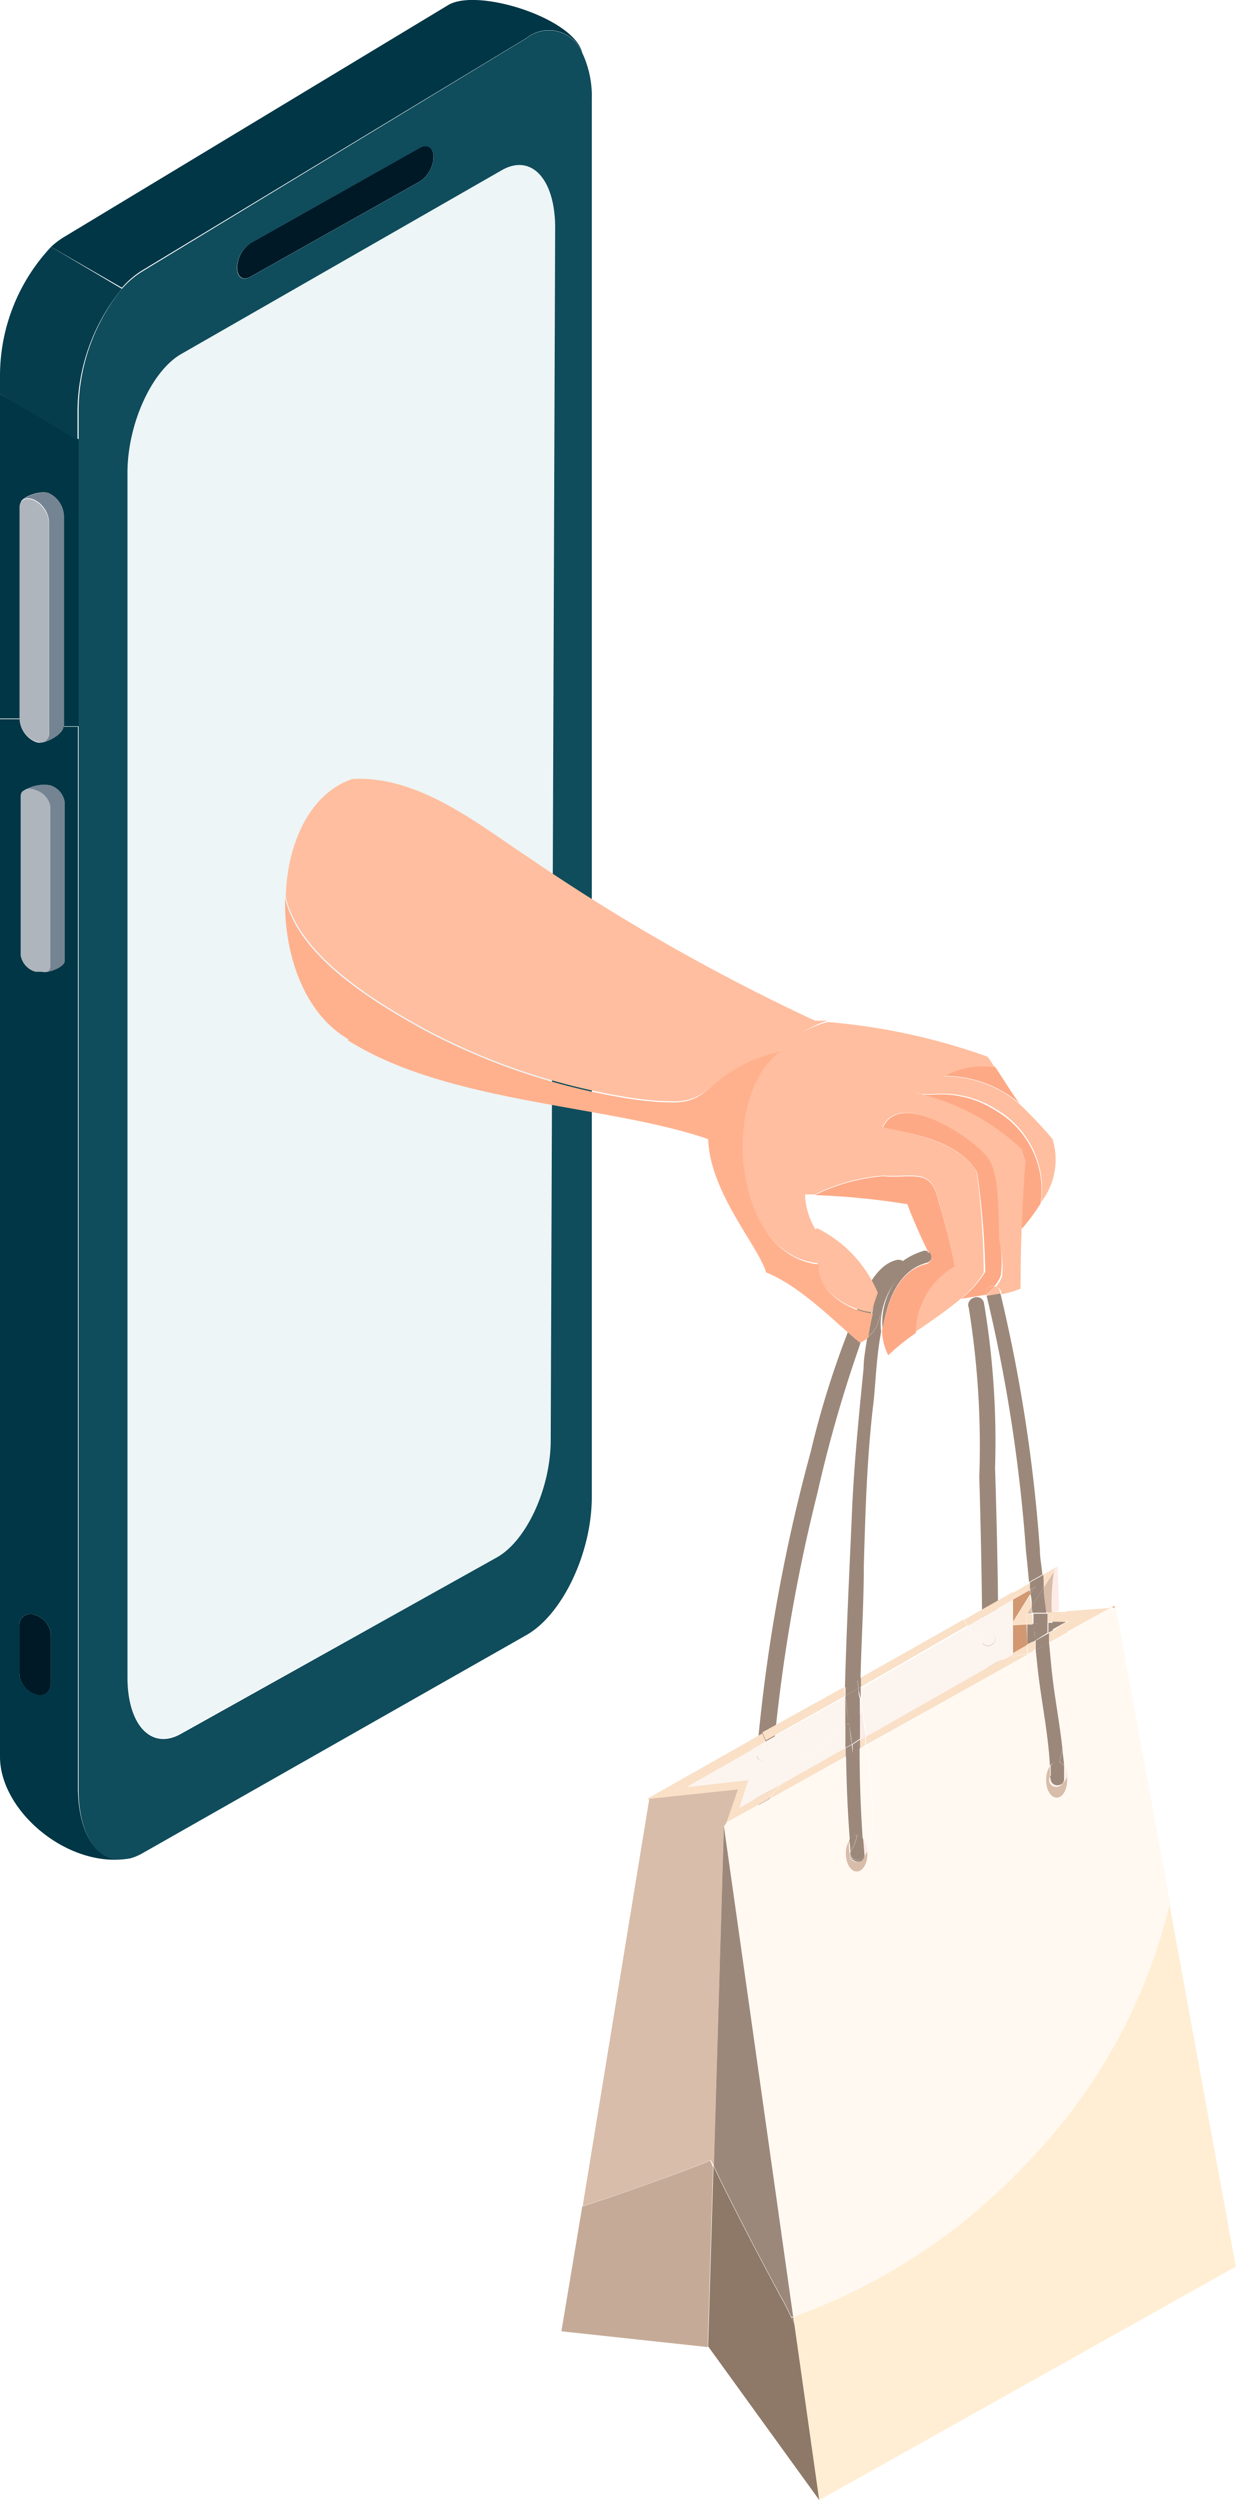 <?xml version="1.0" encoding="UTF-8"?> <svg xmlns="http://www.w3.org/2000/svg" viewBox="0 0 55.66 112.53"> <defs> <style>.cls-1{fill:#001926;}.cls-2{fill:#758492;}.cls-3{fill:#afb5bd;}.cls-4{fill:#edf5f6;}.cls-5{fill:#003645;}.cls-6{fill:#053d4d;}.cls-7{fill:#0f4c5c;}.cls-8{fill:#9c887a;}.cls-9{fill:#ffeed3;}.cls-10{fill:#f1995b;}.cls-11{fill:#fff9f1;}.cls-12{fill:#f9e0c7;}.cls-13{fill:#fdebe7;}.cls-14{fill:#d8bdaa;}.cls-15{fill:#d19871;}.cls-16{fill:#fcf4ef;}.cls-17{fill:#ffbe9f;}.cls-18{fill:#fea985;}.cls-19{fill:#8e7867;}.cls-20{fill:#c5ab97;}.cls-21{fill:#ffb18e;}</style> </defs> <title>Ресурс 9</title> <g id="Слой_2" data-name="Слой 2"> <g id="Layer_17" data-name="Layer 17"> <g id="_Группа_" data-name="&lt;Группа&gt;"> <path class="cls-1" d="M2.29,73.62v2.16a.5.5,0,0,1-.71.48,1.06,1.06,0,0,1-.71-.93V73.17a.5.5,0,0,1,.71-.48A1,1,0,0,1,2.29,73.62Z"></path> <path class="cls-1" d="M18.92,6.64c.33-.18.6,0,.6.42a1.39,1.39,0,0,1-.6,1.1l-7.65,4.3c-.33.19-.59,0-.59-.42a1.39,1.39,0,0,1,.6-1.1Z"></path> <path class="cls-2" d="M2.88,23.2v9.49c0,.31-.71.74-1.07.72a.39.39,0,0,0,.4-.43V23.49a1.2,1.2,0,0,0-.67-1c-.27-.12-.5-.07-.6.11.08-.27,1-.54,1.27-.4A1.19,1.19,0,0,1,2.88,23.2Z"></path> <path class="cls-2" d="M2.91,36.08v7.19c0,.23-.7.56-1.06.54.23,0,.39-.12.39-.32v-7.2a.94.94,0,0,0-.67-.73.56.56,0,0,0-.6.07,1.7,1.7,0,0,1,1.27-.29A.94.94,0,0,1,2.91,36.08Z"></path> <path class="cls-3" d="M1,35.63a.56.56,0,0,1,.6-.07.94.94,0,0,1,.67.73v7.2c0,.21-.16.32-.39.32H1.77l-.2,0A.93.93,0,0,1,.91,43V35.83A.32.32,0,0,1,1,35.63Z"></path> <path class="cls-3" d="M1.78,33.4a.66.66,0,0,1-.24-.06,1.19,1.19,0,0,1-.67-1V22.88a.45.45,0,0,1,.06-.25h0c.1-.18.34-.23.6-.11a1.2,1.2,0,0,1,.67,1V33a.39.39,0,0,1-.4.43Z"></path> <path class="cls-4" d="M22.55,7.66C23.89,6.89,25,8,25,10.25l-.17,54.6c0,2.16-1.09,4.51-2.43,5.25L8.12,78c-1.32.74-2.39-.4-2.39-2.55V21.29c0-2.18,1.08-4.57,2.41-5.34Z"></path> <path class="cls-5" d="M3.54,19.77V32.69H2.88V23.2a1.19,1.19,0,0,0-.67-1c-.32-.15-1.2.13-1.27.4h0a.45.45,0,0,0-.06.25v9.49H0V17.73Z"></path> <path class="cls-5" d="M5.36,83.7C2.74,83.83,0,81.39,0,79.07V32.37H.88a1.19,1.19,0,0,0,.67,1,.66.66,0,0,0,.24.06h0c.36,0,1.07-.41,1.07-.72h.65V80.55C3.54,82.45,4.29,83.65,5.36,83.7ZM2.91,43.27V36.08a.94.94,0,0,0-.67-.74A1.7,1.7,0,0,0,1,35.63a.32.32,0,0,0-.07.2V43a.93.93,0,0,0,.67.74l.2,0h.08C2.21,43.83,2.91,43.5,2.91,43.27Zm-.62,32.5V73.62a1,1,0,0,0-.71-.93.5.5,0,0,0-.71.48v2.15a1.06,1.06,0,0,0,.71.93A.5.5,0,0,0,2.29,75.77Z"></path> <path class="cls-6" d="M2.3,11.11,5.49,13a8.77,8.77,0,0,0-2,5.44v1.38L0,17.73V16.9A8.48,8.48,0,0,1,2.3,11.11Z"></path> <path class="cls-7" d="M5.49,13a4,4,0,0,1,.93-.79L23.71,1.72a1.62,1.62,0,0,1,2.51.66h0a4.57,4.57,0,0,1,.43,2.1v62.9c0,2.51-1.32,5.29-2.94,6.21L6.42,83.41a2.37,2.37,0,0,1-.54.23h0a3.76,3.76,0,0,1-.51.06c-1.07,0-1.83-1.25-1.83-3.15V18.39A8.77,8.77,0,0,1,5.49,13ZM25,10.25c0-2.2-1.08-3.36-2.42-2.58L8.15,15.94c-1.33.77-2.41,3.16-2.41,5.34V75.5c0,2.14,1.07,3.28,2.39,2.55L22.37,70.1c1.33-.74,2.42-3.09,2.43-5.25ZM19.52,7.07c0-.42-.27-.61-.6-.42l-7.65,4.3a1.39,1.39,0,0,0-.6,1.1c0,.42.26.61.59.42l7.65-4.3A1.39,1.39,0,0,0,19.52,7.07Z"></path> <path class="cls-5" d="M26.22,2.37a1.62,1.62,0,0,0-2.51-.66L6.42,12.16a4,4,0,0,0-.93.79L2.3,11.11a3.59,3.59,0,0,1,.58-.44L20.18.23C21.48-.56,25.82.8,26.22,2.37Z"></path> </g> <path class="cls-8" d="M34.67,80.91A76,76,0,0,1,36.81,67.2a60.33,60.33,0,0,1,1.81-6.37c.28-.8.92-3.18,1.95-3.42.45-.11.26-.8-.19-.7-1,.23-1.51,1.62-1.87,2.43a40.41,40.41,0,0,0-2,6.2,76.49,76.49,0,0,0-2.57,15.56c0,.47.7.46.72,0Z"></path> <path class="cls-8" d="M43.62,58.83a39,39,0,0,1,.48,7.64c.08,2.75.13,5.5.14,8.25a.36.36,0,0,0,.72,0c0-2.89-.06-5.78-.15-8.66a37.66,37.66,0,0,0-.5-7.42c-.11-.45-.8-.26-.7.19Z"></path> <g id="_Группа_2" data-name="&lt;Группа&gt;"> <path class="cls-9" d="M52.65,85.64l3,16.38L36.89,112.53l-1.12-7.92-.05-.33a26.66,26.66,0,0,0,10.42-6.83A25.09,25.09,0,0,0,52.65,85.64Z"></path> <polygon class="cls-10" points="50.19 72.28 50.21 72.36 50.03 72.37 50.19 72.28"></polygon> <path class="cls-11" d="M47.81,76.76c-.08-1-.24-2-.35-3l.6-.34c.11,1.1.31,2.2.39,3.3A5.63,5.63,0,0,1,48.09,80a1,1,0,0,0-.17-.48c0-.27,0-.55-.07-.82A9.47,9.47,0,0,0,47.81,76.76Z"></path> <path class="cls-12" d="M48.07,73.46l-.6.34c0-.14,0-.28,0-.43L48,73C48,73.18,48.06,73.32,48.07,73.46Z"></path> <path class="cls-8" d="M48,73h.13L48,73Z"></path> <path class="cls-12" d="M50,72.37l-2,1.1c0-.14,0-.29,0-.43l.13-.07H48c0-.15,0-.29,0-.45Z"></path> <path class="cls-12" d="M47.39,73c0-.15,0-.31,0-.45l.33,0,.29,0c0,.15,0,.3,0,.45Z"></path> <path class="cls-13" d="M48.09,80a1.43,1.43,0,0,1-.2.27.29.29,0,0,0,.06-.18q0-.29,0-.57A1,1,0,0,1,48.09,80Z"></path> <path class="cls-8" d="M47.85,78.67c0,.27.06.55.07.82a.47.47,0,0,0-.22-.19A2.9,2.9,0,0,0,47.85,78.67Z"></path> <path class="cls-8" d="M47.36,79.88a1.66,1.66,0,0,0,.34-.57.47.47,0,0,1,.22.19q0,.29,0,.57a.29.29,0,0,1-.06.18h0a.33.33,0,0,1-.57-.2.51.51,0,0,0,0-.1A.4.4,0,0,1,47.36,79.88Z"></path> <path class="cls-13" d="M47.63,70.5l-.17.25c0-.06,0-.11,0-.17Z"></path> <path class="cls-13" d="M47.36,72.57a10.22,10.22,0,0,1,.1-1.83l.17-.25.06,2Z"></path> <path class="cls-11" d="M47.85,78.67c-.13-1.2-.37-2.4-.49-3.61l-.11-1.15.22-.12c.11,1,.27,2,.35,3A9.47,9.47,0,0,1,47.85,78.67Z"></path> <path class="cls-12" d="M47.25,73.92l0-.43.21-.12c0,.15,0,.29,0,.43Z"></path> <path class="cls-8" d="M48,73l-.6.34c0-.07,0-.15,0-.22s0-.08,0-.13L48,73Z"></path> <path class="cls-8" d="M47.42,73.37l-.21.12c0-.15,0-.3,0-.45l.22,0s0,.08,0,.13S47.41,73.3,47.42,73.37Z"></path> <path class="cls-12" d="M47.39,73l-.22,0c0-.15,0-.3,0-.45l.24,0C47.36,72.72,47.38,72.87,47.39,73Z"></path> <path class="cls-14" d="M47,71.45l.46-.71a10.22,10.22,0,0,0-.1,1.83l-.24,0C47.08,72.21,47,71.83,47,71.45Z"></path> <path class="cls-8" d="M47.71,79.31a1.66,1.66,0,0,1-.34.57.4.4,0,0,0-.06.09,4.15,4.15,0,0,0,0-.48.4.4,0,0,1,.32-.2Z"></path> <path class="cls-13" d="M47.31,80.07a.33.33,0,0,0,.57.2l-.06.07A.32.32,0,0,1,47.3,80,.51.51,0,0,1,47.31,80.07Z"></path> <path class="cls-8" d="M47.28,79.49c-.08-1.55-.43-3.1-.58-4.65l-.06-.58.6-.34.11,1.15c.12,1.21.36,2.41.49,3.61a2.9,2.9,0,0,1-.15.64l-.11,0A.4.4,0,0,0,47.28,79.49Z"></path> <path class="cls-14" d="M47.11,80.11a1.08,1.08,0,0,1,.17-.62,4.15,4.15,0,0,1,0,.48.32.32,0,0,0,.52.36l.06-.07h0a1.43,1.43,0,0,0,.2-.27,1.05,1.05,0,0,1,0,.13c0,.45-.22.81-.5.81S47.11,80.56,47.11,80.11Z"></path> <path class="cls-8" d="M46.64,74.26l0-.42.6-.34,0,.43Z"></path> <path class="cls-8" d="M46.61,73.84c0-.25-.05-.5-.07-.75l.63-.05c0,.15,0,.3,0,.45Z"></path> <path class="cls-8" d="M46.54,73.09c0-.15,0-.31,0-.46l.63,0c0,.15,0,.3,0,.45Z"></path> <path class="cls-8" d="M46.46,72.29l.54-.84c0,.38.08.76.12,1.14l-.63,0C46.48,72.52,46.47,72.41,46.46,72.29Z"></path> <path class="cls-12" d="M47.46,70.75l-.46.71c0-.19,0-.38-.06-.57l.55-.31C47.48,70.63,47.47,70.69,47.46,70.75Z"></path> <path class="cls-12" d="M46.39,74.4l-.12,0V74l.35-.2,0,.42Z"></path> <path class="cls-8" d="M47,71.45l-.54.84c0-.18,0-.37-.06-.55l.22-.33-.24.14,0-.33.6-.34C47,71.08,47,71.26,47,71.45Z"></path> <path class="cls-8" d="M46.26,74l0-.92.31,0c0,.25,0,.5.07.75Z"></path> <path class="cls-8" d="M46.62,71.41l-.22.33,0-.19Z"></path> <path class="cls-12" d="M46.23,73.12v-.46l.27,0c0,.15,0,.31,0,.46Z"></path> <path class="cls-14" d="M46.46,72.29c0,.11,0,.23,0,.34l-.27,0Z"></path> <path class="cls-12" d="M46.27,74.43l.12,0-.12.07Z"></path> <path class="cls-12" d="M45.6,74.41l.65-.38v.39l-.67.13Z"></path> <path class="cls-12" d="M45.61,73l.79-1.21c0,.18,0,.36.06.55l-.24.36v.46l-.62,0Z"></path> <polygon class="cls-15" points="46.26 74.03 45.6 74.41 45.61 73.16 46.23 73.12 46.26 74.03"></polygon> <path class="cls-15" d="M46.4,71.74,45.61,73V72l.76-.43Z"></path> <path class="cls-12" d="M46.38,71.55l-.76.43v-.29l0,0,.74-.43Z"></path> <path class="cls-12" d="M46.27,74.47l-.67.38v-.29l.67-.13Z"></path> <path class="cls-12" d="M44,72.57l1.62-.92,0,0V72l-1.5.86C44.07,72.76,44,72.66,44,72.57Z"></path> <polygon class="cls-16" points="45.61 73.16 45.47 73.18 45.61 72.95 45.61 73.16"></polygon> <path class="cls-12" d="M45.6,74.41v.15l-.41.08Z"></path> <path class="cls-12" d="M45.19,74.64l.41-.08v.29L39,78.53c0-.12,0-.24,0-.37Z"></path> <path class="cls-8" d="M46.2,69.79a71,71,0,0,0-1.77-11.47l.62-.11a70.91,70.91,0,0,1,1.78,11.57c0,.36.08.73.11,1.09l-.6.34C46.3,70.75,46.25,70.27,46.2,69.79Z"></path> <path class="cls-17" d="M44.78,57.9a.29.29,0,0,1,.25.22l0,.1-.62.11s0,0,0,0A5.31,5.31,0,0,0,44.78,57.9Z"></path> <path class="cls-16" d="M45.19,74.64,39,78.17c0-.34-.09-.69-.14-1l1-.65A15.56,15.56,0,0,1,45.19,74.64Z"></path> <path class="cls-17" d="M44.42,58.29s0,0,0,0h-.05Z"></path> <path class="cls-18" d="M44.78,57.9a5.31,5.31,0,0,1-.36.39h0A.3.3,0,0,1,44.78,57.9Z"></path> <path class="cls-18" d="M42.52,48.44A3.55,3.55,0,0,1,44.8,48c.4.59.73,1.15,1.1,1.65a5.17,5.17,0,0,0-3.38-1.22Z"></path> <path class="cls-18" d="M44.52,52.13c.55.81.44,2.7.5,3.69a5.19,5.19,0,0,1,.05,1.57,1.43,1.43,0,0,1-.29.5.3.3,0,0,0-.36.38h0l0,0-1.14.19a4.7,4.7,0,0,0,1.09-1.22v-.05A36.19,36.19,0,0,0,44,52.76c-.8-1.32-2.57-1.69-4.24-2C40.5,49,43.88,51.21,44.52,52.13Z"></path> <path class="cls-16" d="M44.72,73.54c.32.27-.14.72-.45.45a3.33,3.33,0,0,1-.71-.82l.57-.33A2.87,2.87,0,0,0,44.72,73.54Z"></path> <path class="cls-12" d="M44,72.57c0,.1.1.19.15.28l-.57.33a2,2,0,0,1-.15-.28Z"></path> <path class="cls-12" d="M43.56,73.17l-4.8,2.76c0-.14,0-.28,0-.42l4.64-2.62A2,2,0,0,0,43.56,73.17Z"></path> <path class="cls-18" d="M44.86,50a4.14,4.14,0,0,1,2,4.17,9.25,9.25,0,0,1-.81,1.1H46c0-1,.09-2,.17-3L46,51.73a10.05,10.05,0,0,0-4.57-2.47,5.52,5.52,0,0,0,.8,0A4.53,4.53,0,0,1,44.86,50Z"></path> <path class="cls-16" d="M44.27,74c.31.27.77-.18.45-.45a2.87,2.87,0,0,1-.6-.69l1.5-.86v1l-.15.22h.15v1.25l-.41.23a15.56,15.56,0,0,0-5.35,1.85l-1,.65-.08-.58c0-.21,0-.42,0-.63l4.8-2.76A3.33,3.33,0,0,0,44.27,74Z"></path> <path class="cls-8" d="M41.81,56.25a.32.32,0,0,1-.06.58c-1.26.33-1.79,1.64-2,3a2.88,2.88,0,0,1,0-.67,3.46,3.46,0,0,1,1.94-2.68l.2-.17Z"></path> <path class="cls-8" d="M39.54,58.25a2,2,0,0,1,.1.9l-.27,0h-.11A7.36,7.36,0,0,1,39.54,58.25Z"></path> <path class="cls-17" d="M45,55.82c-.06-1,.05-2.88-.5-3.69s-4-3.18-4.76-1.39c1.67.34,3.44.71,4.24,2a36.19,36.19,0,0,1,.32,4.49v.05a4.7,4.7,0,0,1-1.09,1.22c-.61.51-1.34,1-2,1.46A3.46,3.46,0,0,1,43,57,26.76,26.76,0,0,0,42.25,54c-.33-1.46-1.09-1-2.5-1.09a8.66,8.66,0,0,0-3.06.85l-.43,0c0,.06,0,.11,0,.18a3.35,3.35,0,0,0,.46,1.39l.08-.05a5.72,5.72,0,0,1,2.73,2.91,7.36,7.36,0,0,0-.27.87c-1.08-.1-2.54-1-2.44-2.21-3.86-.38-4.51-7.66-1.69-9.61l-.18.05A5.55,5.55,0,0,1,37.27,46a28.31,28.31,0,0,1,7.2,1.56,5.19,5.19,0,0,1,.32.48,3.55,3.55,0,0,0-2.28.41v0a5.17,5.17,0,0,1,3.38,1.22,21,21,0,0,1,1.51,1.6,3.13,3.13,0,0,1-.52,2.84,4.14,4.14,0,0,0-2-4.17,4.53,4.53,0,0,0-2.66-.71,5.52,5.52,0,0,1-.8,0l-.2-.06a.5.5,0,0,0,.2.06A10.05,10.05,0,0,1,46,51.73l.18.52c-.08,1-.13,2-.17,3s-.05,1.84-.05,2.75a3.83,3.83,0,0,1-.87.25l0-.1a.29.29,0,0,0-.25-.22,1.43,1.43,0,0,0,.29-.5A5.19,5.19,0,0,0,45,55.82Z"></path> <path class="cls-8" d="M39.05,60.21c.05-.36.12-.73.21-1.09h.11l.27,0a.22.22,0,0,1,0,0A1.62,1.62,0,0,1,39.05,60.21Z"></path> <path class="cls-11" d="M39.23,80.84a5.81,5.81,0,0,1-.16,2.45.93.93,0,0,0-.2-.53q-.14-2-.14-4.07l.28-.15C39.1,79.3,39.19,80.07,39.23,80.84Z"></path> <path class="cls-12" d="M38.73,78.69V78.3l.24-.13c0,.13,0,.25,0,.37Z"></path> <path class="cls-13" d="M39,78.17l-.24.13c0-.36,0-.73,0-1.1l.08-.06C38.87,77.48,38.92,77.82,39,78.17Z"></path> <path class="cls-13" d="M38.92,83.49l-.06-.73a.93.93,0,0,1,.2.53,1.49,1.49,0,0,1-.15.28A.32.32,0,0,0,38.92,83.49Z"></path> <path class="cls-13" d="M38.74,77.2c0-.21,0-.42,0-.64l.08.58Z"></path> <path class="cls-8" d="M38.77,75.51c0,.14,0,.28,0,.42l-.1.06-.06-.39Z"></path> <path class="cls-8" d="M38.66,76l.1-.06c0,.21,0,.42,0,.63l0-.13C38.71,76.29,38.68,76.14,38.66,76Z"></path> <path class="cls-8" d="M38.59,82.6a6.62,6.62,0,0,0,0-1,26.47,26.47,0,0,0-.21-2.66.17.17,0,0,0,0-.06l.33-.19q0,2.05.14,4.07A.37.37,0,0,0,38.59,82.6Z"></path> <path class="cls-8" d="M38.73,78.3v.39l-.33.19c0-.13,0-.24,0-.37Z"></path> <path class="cls-8" d="M38.91,83.58c-.24.34-.8,0-.56-.32a1.49,1.49,0,0,0,.24-.66.37.37,0,0,1,.28.16l.06.73a.32.32,0,0,1,0,.08Z"></path> <path class="cls-8" d="M38.07,76.33c0-.14,0-.28,0-.43l.53-.3.06.39Z"></path> <path class="cls-8" d="M38.36,68.2c.09-2.22.31-4.41.53-6.62,0-.42.09-.88.16-1.36a1.62,1.62,0,0,0,.58-1,.22.22,0,0,0,0,0,2,2,0,0,0-.1-.9,3.06,3.06,0,0,1,2-2,.27.27,0,0,1,.24,0l.05.1-.2.17a3.46,3.46,0,0,0-1.94,2.68,2.88,2.88,0,0,0,0,.67c-.22,1.15-.25,2.38-.35,3.23-.29,2.42-.36,4.87-.43,7.3,0,1.69-.11,3.39-.15,5.1l-.17.09-.53.3C38.12,73.32,38.25,70.73,38.36,68.2Z"></path> <path class="cls-8" d="M38.35,78.51c0-.32-.08-.64-.13-1,.17-.13.34-.24.51-.35,0,.37,0,.74,0,1.1Z"></path> <path class="cls-8" d="M38.07,76.4a.27.27,0,0,0,0-.07l.59-.34c0,.15,0,.3.06.45l0,.13c0,.22,0,.43,0,.64-.18.11-.34.22-.51.35C38.17,77.16,38.12,76.78,38.07,76.4Z"></path> <path class="cls-8" d="M38.61,81.59a6.62,6.62,0,0,1,0,1h0a.43.43,0,0,0-.34.23c-.1-1.25-.15-2.51-.17-3.77l.32-.19a.17.17,0,0,1,0,.06A26.47,26.47,0,0,1,38.61,81.59Z"></path> <path class="cls-8" d="M38.4,78.88l-.32.19c0-.13,0-.26,0-.39h0l.29-.16C38.37,78.64,38.38,78.75,38.4,78.88Z"></path> <path class="cls-8" d="M38.92,83.57c0,.33-.59.3-.63-.08,0-.22,0-.44-.05-.66a.43.43,0,0,1,.34-.23h0a1.49,1.49,0,0,1-.24.66c-.23.34.32.66.56.32Z"></path> <path class="cls-8" d="M38.35,78.51l-.29.16c0-.33,0-.66,0-1l.17-.12C38.27,77.87,38.31,78.19,38.35,78.51Z"></path> <path class="cls-14" d="M38.58,84.24c-.27,0-.5-.36-.5-.81a1.1,1.1,0,0,1,.15-.59c0,.22,0,.44.05.66,0,.38.58.41.63.08a1.49,1.49,0,0,0,.15-.28s0,.09,0,.13C39.08,83.87,38.85,84.24,38.58,84.24Z"></path> <path class="cls-8" d="M38.06,77.67c0-.42,0-.85,0-1.27.06.39.1.76.16,1.15Z"></path> <path class="cls-13" d="M38,75.94l.08,0c0,.15,0,.29,0,.43h0Z"></path> <path class="cls-13" d="M38.07,76.33a.27.27,0,0,1,0,.07s0,0,0-.06Z"></path> <path class="cls-12" d="M35.16,80.32l2.9-1.64c0,.13,0,.25,0,.39L34.6,81c.17-.22.36-.45.57-.67Z"></path> <path class="cls-12" d="M38,75.94l.06.39-3.57,2c-.06-.11-.11-.24-.16-.36Z"></path> <path class="cls-18" d="M36.69,53.79a8.66,8.66,0,0,1,3.06-.85c1.41.11,2.17-.38,2.5,1.09A26.76,26.76,0,0,1,43,57a3.46,3.46,0,0,0-1.76,3A9.53,9.53,0,0,0,40,61a2.66,2.66,0,0,1-.28-1.11c.25-1.41.79-2.72,2-3a.32.32,0,0,0,.06-.58c-.33-.67-.66-1.41-.92-2.11A33.42,33.42,0,0,0,36.69,53.79Z"></path> <path class="cls-16" d="M38.07,78.67l-2.9,1.64c.43-.48.9-.94,1.29-1.32a14.77,14.77,0,0,1,1.61-1.33c0,.34,0,.67,0,1Z"></path> <path class="cls-11" d="M45.59,74.85l.67-.38.12-.07.25-.15.06.58c.15,1.55.5,3.1.58,4.65a1.08,1.08,0,0,0-.17.62c0,.45.22.81.49.81s.5-.36.5-.81a1.05,1.05,0,0,0,0-.13,5.63,5.63,0,0,0,.37-3.22c-.08-1.1-.27-2.2-.39-3.3l2-1.1h.18l2.44,13.28a25.09,25.09,0,0,1-6.52,11.8,26.66,26.66,0,0,1-10.42,6.83L32.6,82.2l0-.1,2-1.1,3.47-1.93c0,1.26.07,2.52.17,3.77a1.1,1.1,0,0,0-.15.59c0,.45.22.81.5.81s.5-.36.5-.81c0,0,0-.09,0-.13a5.81,5.81,0,0,0,.16-2.45c0-.77-.13-1.53-.22-2.3Z"></path> <path class="cls-19" d="M35.77,104.6l1.12,7.92-5-6.91.24-8.11c.88,1.86,2.69,5.28,3.06,5.94a8.84,8.84,0,0,1,.43.86Z"></path> <path class="cls-8" d="M35.63,104.31l.09,0,.05.33Z"></path> <path class="cls-12" d="M34.49,78.38l-.57.33-.16-.37.57-.32C34.38,78.14,34.43,78.27,34.49,78.38Z"></path> <path class="cls-16" d="M34.66,78.76c.18.38-.38.71-.56.33l-.18-.39.57-.33C34.54,78.52,34.6,78.64,34.66,78.76Z"></path> <path class="cls-16" d="M38.06,77.67A14.77,14.77,0,0,0,36.45,79c-.38.38-.85.84-1.29,1.32h0L33.3,81.37l.4-1.25-2.79.32,3-1.74.18.39c.18.38.74,0,.56-.33-.06-.12-.12-.25-.17-.38l3.57-2s0,0,0,.06C38.07,76.82,38.06,77.25,38.06,77.67Z"></path> <polygon class="cls-10" points="32.63 82.1 32.6 82.2 32.59 82.12 32.63 82.1"></polygon> <path class="cls-8" d="M32.6,82.2l3.12,22.08-.09,0a8.84,8.84,0,0,0-.43-.86c-.37-.65-2.18-4.08-3.06-5.94l.45-15.28Z"></path> <path class="cls-12" d="M30.91,80.44l2.79-.32-.4,1.25,1.86-1.05c-.2.22-.4.45-.57.67l-2,1.1.53-1.53L29.23,81h-.05v-.06l4.58-2.59.16.37Z"></path> <path class="cls-14" d="M32.6,82.2v0l-.45,15.28L32,97.22h0c-.53.26-4.06,1.55-5.76,2.07l3-18.33h.05l3.94-.42-.53,1.53,0,0Z"></path> <path class="cls-20" d="M26.22,99.31c1.7-.53,5.23-1.81,5.76-2.07h0l.13.29-.24,8.11-6.59-.71Z"></path> <path class="cls-17" d="M30.47,49.57a13.13,13.13,0,0,1-2.11-.17,29.31,29.31,0,0,1-9.23-3.09c-2.07-1.14-5.64-3.23-6.26-5.94,0,0,0,0,0,0,.06-2.41,1.08-4.66,3-5.31,3-.15,5.61,2,8,3.58a90.64,90.64,0,0,0,12.83,7.3l.56,0A5.55,5.55,0,0,0,35,47.35a6.61,6.61,0,0,0-2.63,1.31C31.61,49.19,31.4,49.52,30.47,49.57Z"></path> <path class="cls-21" d="M38.73,60.44c-.9-.71-2.6-2.52-4.23-3.17-.35-1.19-2.53-3.59-2.61-6-4.49-1.55-11.72-1.6-16.21-4.44l0-.06c-2-1.17-2.9-3.84-2.84-6.35.61,2.71,4.18,4.79,6.26,5.94a29.31,29.31,0,0,0,9.23,3.09,13.13,13.13,0,0,0,2.11.17c.93-.05,1.15-.38,1.85-.92A6.61,6.61,0,0,1,35,47.35l.18-.05c-2.82,2-2.17,9.23,1.69,9.61-.11,1.21,1.36,2.11,2.44,2.21-.09.36-.16.73-.21,1.09A2.49,2.49,0,0,1,38.73,60.44Z"></path> </g> </g> </g> </svg> 